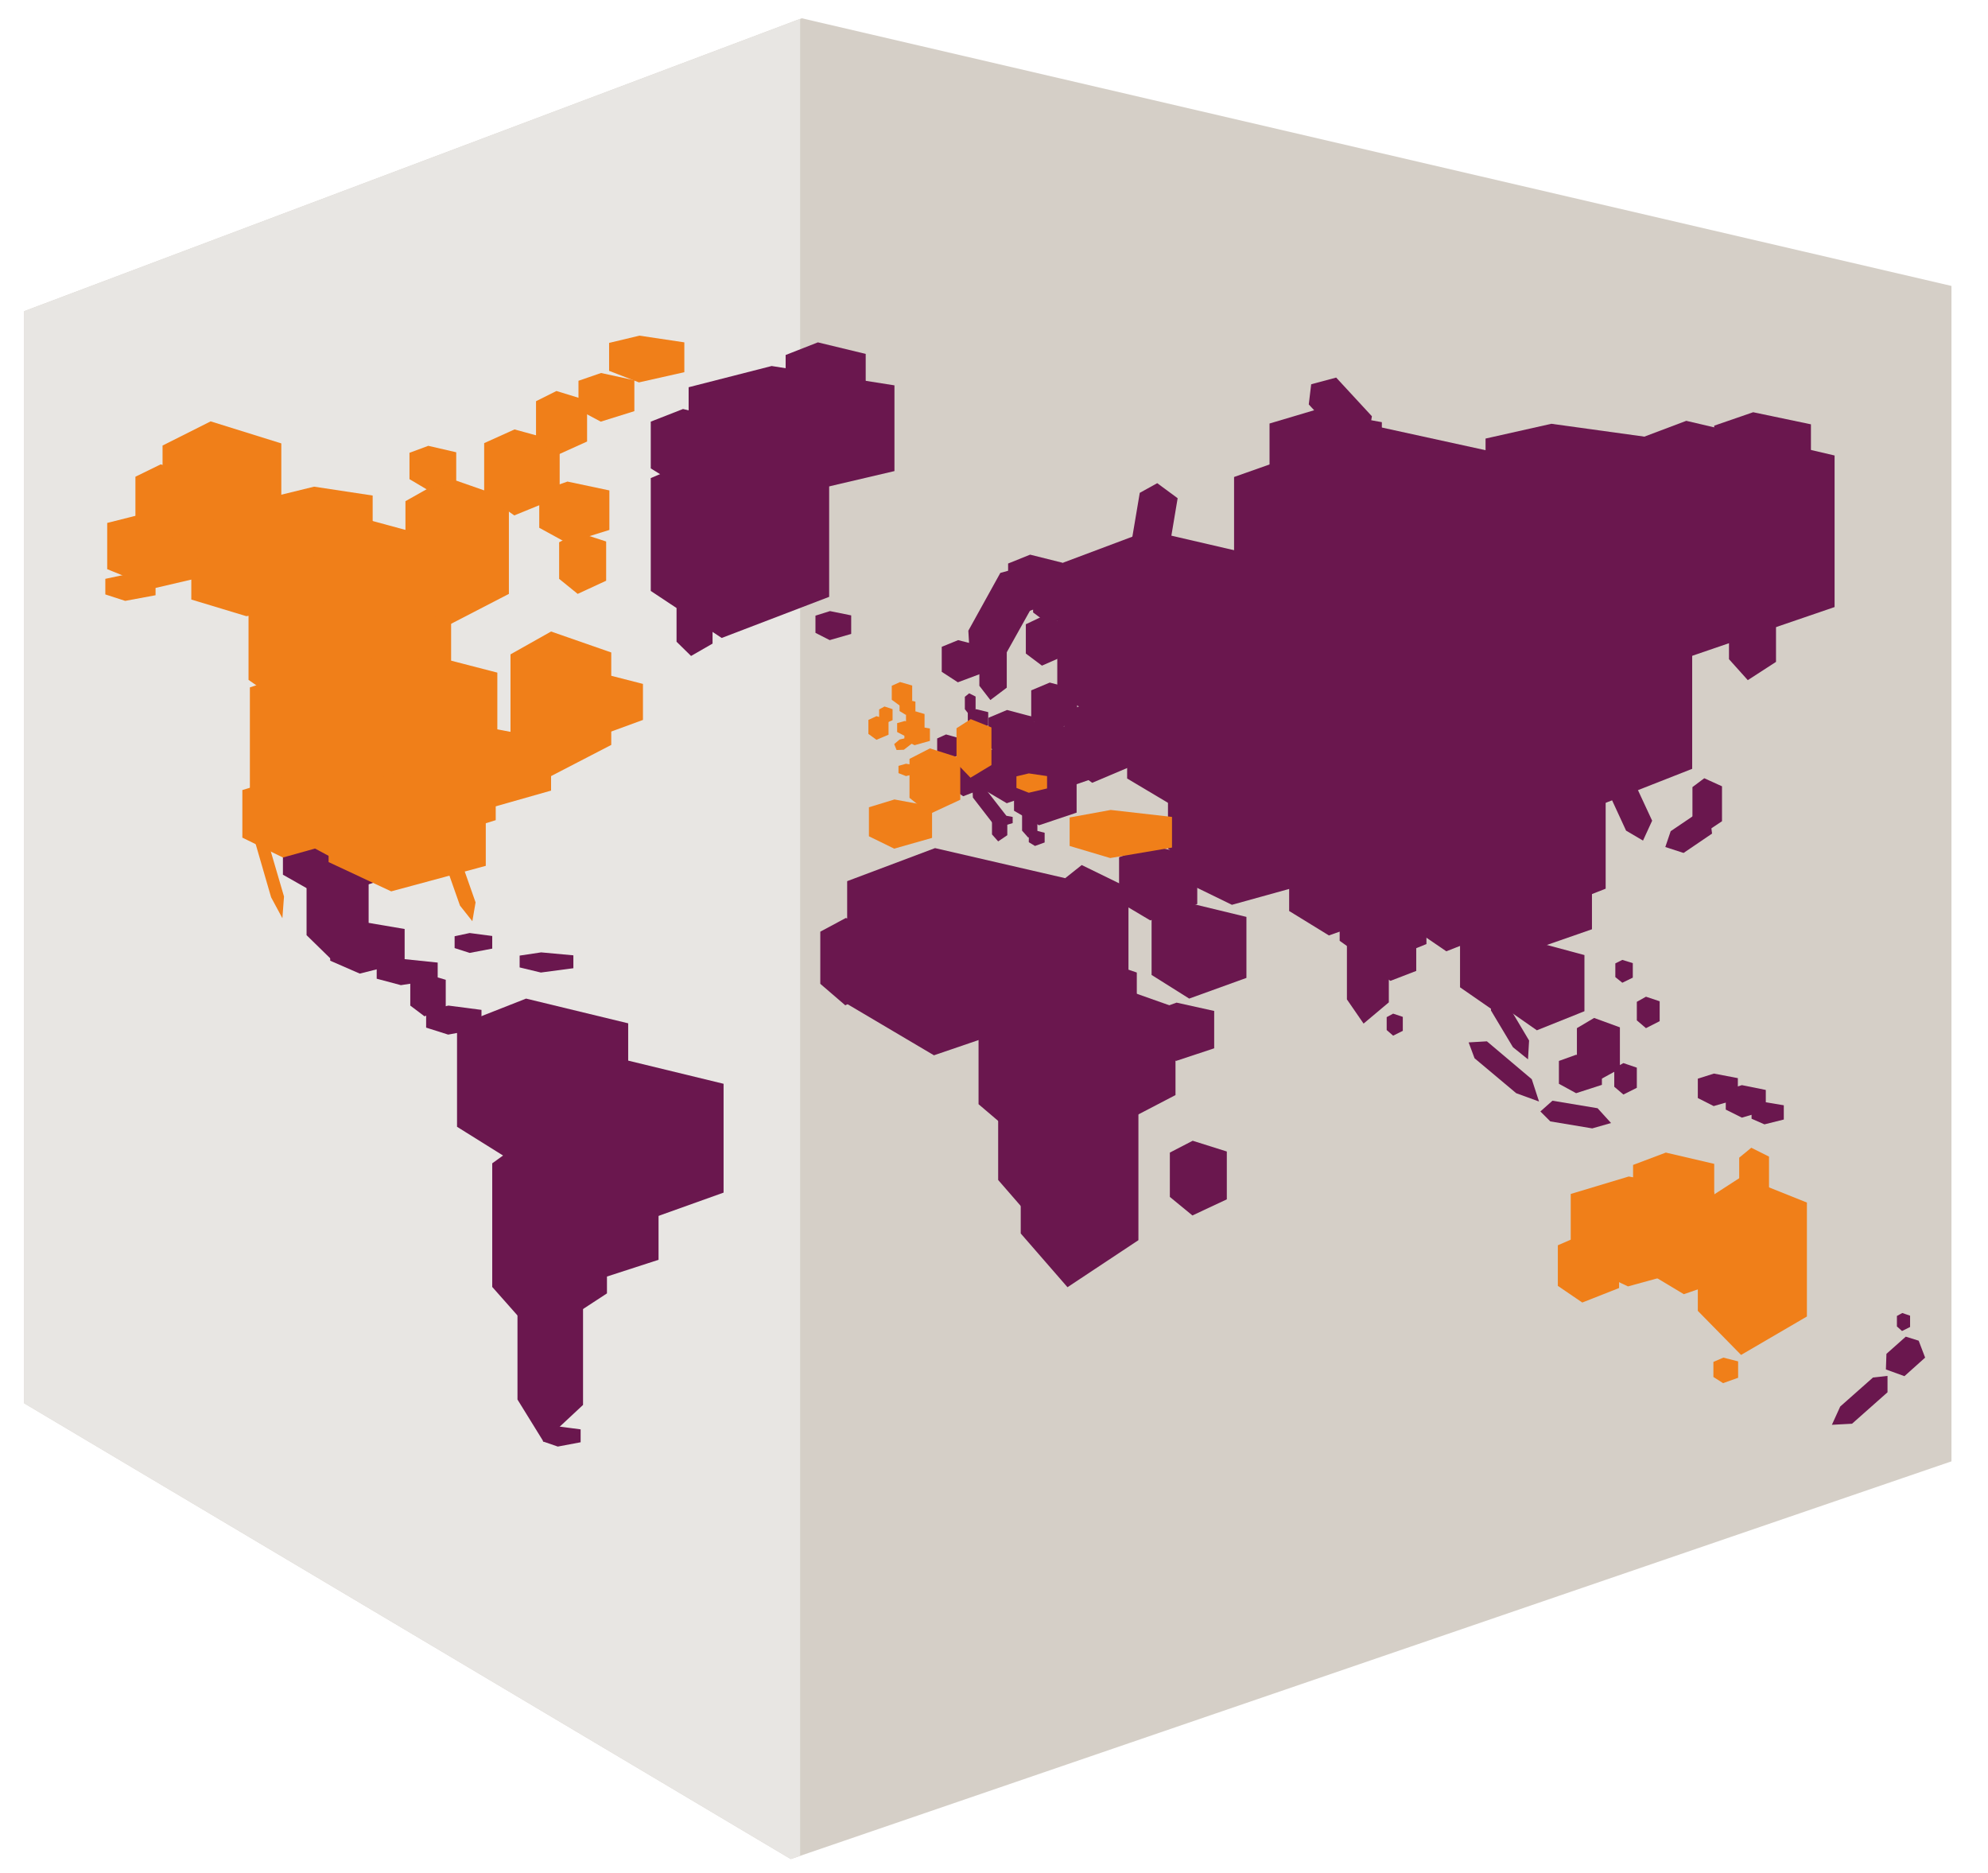 <?xml version="1.0" encoding="UTF-8"?>
<svg xmlns="http://www.w3.org/2000/svg" xmlns:xlink="http://www.w3.org/1999/xlink" version="1.1" viewBox="0 0 739.9 696.9">
  <defs>
    <style>
      .st0 {
        fill: none;
      }

      .st1 {
        fill: #e8e6e3;
      }

      .st2 {
        fill: #6a174e;
      }

      .st3 {
        fill: #f07f19;
      }

      .st4 {
        fill: #d5cfc7;
      }

      .st5 {
        display: none;
      }

      .st6 {
        clip-path: url(#clippath);
      }
    </style>
    <clipPath id="clippath">
      <polygon class="st0" points="298.4 6.8 726.3 106.4 726.3 543.8 294.3 691.8 9 522.2 9 115.8 298.4 6.8"></polygon>
    </clipPath>
  </defs>
  <g id="Layer_3">
    <g>
      <polygon class="st4" points="298.4 6.8 726.3 106.4 726.3 543.8 294.3 691.8 9 522.2 9 115.8 298.4 6.8"></polygon>
      <g class="st6">
        <rect class="st1" x="-29" y="-25.6" width="326.8" height="806.7"></rect>
      </g>
    </g>
  </g>
  <g id="Layer_1" class="st5">
    <polygon class="st2" points="-212.4 -273.9 -107.7 -249.6 -107.7 -142.6 -213.4 -106.4 -283.1 -147.9 -283.1 -247.2 -212.4 -273.9"></polygon>
    <image width="1531" height="980" transform="translate(-26 54.1) scale(.5)"></image>
  </g>
  <g id="Layer_2">
    <polygon class="st2" points="121.2 298.3 144.7 303.6 144.7 326.6 121 334.4 105.3 325.5 105.3 304.1 121.2 298.3"></polygon>
    <polygon class="st2" points="123.4 320.9 137.2 326.1 137.2 349.2 123.3 357 114.1 348 114.1 326.6 123.4 320.9"></polygon>
    <polygon class="st2" points="134.1 342.9 150.6 345.7 150.6 358.1 133.9 362.3 122.9 357.5 122.9 345.9 134.1 342.9"></polygon>
    <polygon class="st2" points="174.8 347.2 183.2 348.3 183.2 353 174.8 354.6 169.2 352.8 169.2 348.4 174.8 347.2"></polygon>
    <polygon class="st3" points="95.3 308 99.4 312.1 105.7 333.6 105.1 341.7 100.9 333.9 95.1 313.9 95.3 308"></polygon>
    <polygon class="st2" points="201.4 354.4 213.4 355.5 213.4 360.3 201.3 361.9 193.4 360 193.4 355.6 201.4 354.4"></polygon>
    <polygon class="st2" points="149.4 356.8 162.9 358.2 162.9 364.5 149.2 366.6 140.2 364.2 140.2 358.3 149.4 356.8"></polygon>
    <polygon class="st2" points="158 362.3 165.9 364.6 165.9 374.7 158 378.2 152.7 374.2 152.7 364.8 158 362.3"></polygon>
    <polygon class="st2" points="166.9 374.2 179.2 375.8 179.2 382.7 166.8 385 158.6 382.4 158.6 376 166.9 374.2"></polygon>
    <polygon class="st2" points="352.1 273.3 357.1 274.7 357.1 280.9 352.1 282.9 348.8 280.6 348.8 274.8 352.1 273.3"></polygon>
    <polygon class="st2" points="363.3 263.9 367.8 265 367.8 270 363.2 271.6 360.2 269.7 360.2 265.1 363.3 263.9"></polygon>
    <polygon class="st2" points="360.7 258 363.1 259.2 363.1 264.1 360.6 265.8 359.1 263.9 359.1 259.3 360.7 258"></polygon>
    <polygon class="st2" points="368.6 239.2 374.7 242.3 374.7 255.9 368.6 260.5 364.5 255.2 364.5 242.6 368.6 239.2"></polygon>
    <polygon class="st2" points="381.3 210.7 387 220.7 374.1 243.8 361.1 246.8 360.4 234.7 372.3 213.2 381.3 210.7"></polygon>
    <polygon class="st2" points="430.7 179.8 438.3 185.4 435.2 203.9 425.7 208.7 421.3 200.6 424.2 183.4 430.7 179.8"></polygon>
    <polygon class="st2" points="488 143 497.3 140.5 510.6 154.9 508.8 165.6 499.5 163.9 487.1 150.5 488 143"></polygon>
    <polygon class="st2" points="356.6 238.2 365.6 240.5 365.6 250.5 356.5 253.9 350.5 250 350.5 240.7 356.6 238.2"></polygon>
    <polygon class="st2" points="308.9 227.4 316.8 229 316.8 235.9 308.8 238.2 303.5 235.5 303.5 229.1 308.9 227.4"></polygon>
    <polygon class="st2" points="257.2 222.8 265.2 225.9 265.2 239.5 257.2 244.1 251.8 238.8 251.8 226.2 257.2 222.8"></polygon>
    <polygon class="st2" points="383.4 206.4 395.4 209.4 395.4 222.8 383.3 227.3 375.2 222.1 375.2 209.7 383.4 206.4"></polygon>
    <polygon class="st2" points="390.6 214.2 399.6 216.8 399.6 228.4 390.5 232.4 384.5 227.9 384.5 217.1 390.6 214.2"></polygon>
    <polygon class="st2" points="387.9 229.4 396.9 232.1 396.9 243.7 387.8 247.7 381.8 243.2 381.8 232.3 387.9 229.4"></polygon>
    <polygon class="st2" points="374.8 264.2 385 266.9 385 278.5 374.7 282.4 367.9 277.9 367.9 267.1 374.8 264.2"></polygon>
    <polygon class="st2" points="386.5 267.9 396.8 270.5 396.8 282.1 386.4 286.1 379.6 281.6 379.6 270.8 386.5 267.9"></polygon>
    <polygon class="st2" points="390.7 254 400.9 256.7 400.9 268.3 390.6 272.3 383.8 267.8 383.8 256.9 390.7 254"></polygon>
    <polygon class="st2" points="406.6 260.5 422.1 265 422.1 284.7 406.5 291.3 396.1 283.7 396.1 265.4 406.6 260.5"></polygon>
    <polygon class="st2" points="445.1 292.7 460.6 297.2 460.6 316.8 445 323.5 434.7 315.8 434.7 297.6 445.1 292.7"></polygon>
    <polygon class="st2" points="458.8 304.4 483.4 309.1 483.4 329.8 458.5 336.7 442.1 328.7 442.1 309.5 458.8 304.4"></polygon>
    <polygon class="st2" points="494.8 311.6 516.9 316.9 516.9 340.2 494.6 348.1 479.8 339 479.8 317.4 494.8 311.6"></polygon>
    <polygon class="st2" points="511.6 322.7 530.9 328 530.9 351.3 511.4 359.2 498.6 350.1 498.6 328.5 511.6 322.7"></polygon>
    <polygon class="st2" points="507.6 344.5 516.9 349.8 516.9 373 507.5 380.9 501.3 371.9 501.3 350.3 507.6 344.5"></polygon>
    <polygon class="st2" points="517.6 347.7 527.1 350.3 527.1 361.3 517.5 365 511.2 360.7 511.2 350.5 517.6 347.7"></polygon>
    <polygon class="st2" points="518.5 377.2 522.1 378.4 522.1 383.6 518.5 385.4 516.1 383.3 516.1 378.5 518.5 377.2"></polygon>
    <polygon class="st2" points="427.6 197.4 478.1 209.1 478.1 260.7 427.1 278.1 393.5 258.1 393.5 210.2 427.6 197.4"></polygon>
    <polygon class="st2" points="453.6 229 504 240.7 504 292.3 453.1 309.7 419.5 289.7 419.5 241.8 453.6 229"></polygon>
    <polygon class="st2" points="492 254.4 542.4 266.1 542.4 317.7 491.5 335.1 457.9 315.1 457.9 267.2 492 254.4"></polygon>
    <polygon class="st2" points="348 315.6 396.5 326.8 396.5 376 347.6 392.7 315.3 373.6 315.3 327.9 348 315.6"></polygon>
    <polygon class="st2" points="388 350.1 423.1 361.9 423.1 413.4 387.7 430.9 364.2 410.9 364.2 363 388 350.1"></polygon>
    <polygon class="st2" points="397.6 398.3 423.7 410 423.7 461.5 397.3 479 379.9 459 379.9 411.1 397.6 398.3"></polygon>
    <polygon class="st2" points="443.9 424.5 456.6 428.5 456.6 446.3 443.8 452.3 435.4 445.4 435.4 428.9 443.9 424.5"></polygon>
    <polygon class="st2" points="428.3 314.6 445.6 318.7 445.6 336.4 428.1 342.5 416.5 335.6 416.5 319 428.3 314.6"></polygon>
    <polygon class="st2" points="358.5 282 366.5 284.1 366.5 293.2 358.5 296.3 353.2 292.8 353.2 284.3 358.5 282"></polygon>
    <polygon class="st2" points="382.7 301.2 386.1 302.7 386.1 309.4 382.7 311.7 380.4 309.1 380.4 302.8 382.7 301.2"></polygon>
    <polygon class="st2" points="385.3 309 388.8 309.9 388.8 313.5 385.2 314.8 382.9 313.4 382.9 309.9 385.3 309"></polygon>
    <polygon class="st2" points="361.9 292.8 366.4 293.1 374.5 303.5 374.5 309.1 369.6 306.5 362.1 296.8 361.9 292.8"></polygon>
    <polygon class="st2" points="371.5 302.8 374.9 304.3 374.9 310.8 371.5 313.1 369.2 310.5 369.2 304.4 371.5 302.8"></polygon>
    <polygon class="st2" points="374.2 303.5 376.9 304 376.9 306.3 374.2 307.1 372.5 306.2 372.5 304.1 374.2 303.5"></polygon>
    <polygon class="st3" points="340.4 270.1 346.1 271.1 346.1 275.7 340.4 277.3 336.6 275.5 336.6 271.2 340.4 270.1"></polygon>
    <polygon class="st3" points="336.7 268.3 340.8 269.1 340.8 272.6 336.6 273.8 333.9 272.4 333.9 269.1 336.7 268.3"></polygon>
    <polygon class="st3" points="337.2 284.2 341.3 284.9 341.3 287.8 337.2 288.8 334.4 287.7 334.4 285 337.2 284.2"></polygon>
    <polygon class="st3" points="340 264.5 344.1 265.7 344.1 270.8 339.9 272.6 337.2 270.6 337.2 265.8 340 264.5"></polygon>
    <polygon class="st3" points="337.2 260.3 340.7 261.1 340.7 264.7 337.1 266 334.8 264.6 334.8 261.2 337.2 260.3"></polygon>
    <polygon class="st3" points="335 253.8 339.5 255.1 339.5 260.7 334.9 262.6 331.9 260.4 331.9 255.2 335 253.8"></polygon>
    <polygon class="st3" points="326.2 266.5 330.7 267.8 330.7 273.4 326.2 275.3 323.2 273.1 323.2 267.9 326.2 266.5"></polygon>
    <polygon class="st3" points="329.2 262.9 332.2 263.9 332.2 268 329.2 269.3 327.2 267.8 327.2 264 329.2 262.9"></polygon>
    <polygon class="st3" points="334.8 275.2 338.5 274.3 339.5 276.6 336.4 279 333.7 279.1 332.8 276.9 334.8 275.2"></polygon>
    <polygon class="st3" points="332.9 297.5 346.9 300.1 346.9 311.8 332.8 315.8 323.4 311.2 323.4 300.4 332.9 297.5"></polygon>
    <polygon class="st2" points="402.6 321.9 420 330.4 420 367.7 402.5 380.3 390.9 365.9 390.9 331.2 402.6 321.9"></polygon>
    <polygon class="st2" points="442.8 336.1 463.9 341.2 463.9 363.9 442.6 371.6 428.6 362.8 428.6 341.7 442.8 336.1"></polygon>
    <polygon class="st2" points="416.3 367.4 437.5 374.9 437.5 407.5 416.2 418.6 402.1 405.9 402.1 375.6 416.3 367.4"></polygon>
    <polygon class="st2" points="437.9 373.1 451.9 376.2 451.9 390.1 437.7 394.8 428.4 389.4 428.4 376.5 437.9 373.1"></polygon>
    <polygon class="st2" points="381 406.8 395 413 395 440.5 380.8 449.8 371.5 439.1 371.5 413.6 381 406.8"></polygon>
    <polygon class="st2" points="314.8 341.6 328.8 346.3 328.8 367.1 314.6 374.1 305.3 366.1 305.3 346.7 314.8 341.6"></polygon>
    <polygon class="st2" points="223.4 443.3 245.1 448 245.1 468.8 223.2 475.9 208.7 467.8 208.7 448.5 223.4 443.3"></polygon>
    <polygon class="st3" points="122.9 189.6 167.9 201.8 167.9 255.7 122.5 273.9 92.5 253 92.5 203 122.9 189.6"></polygon>
    <polygon class="st3" points="166.5 177.7 189.4 185.7 189.4 221 166.2 233 150.9 219.3 150.9 186.5 166.5 177.7"></polygon>
    <polygon class="st2" points="269 166.6 308.6 176.9 308.6 222.1 268.6 237.4 242.2 219.9 242.2 177.9 269 166.6"></polygon>
    <polygon class="st2" points="287.2 136.2 332.9 143.4 332.9 175.3 286.8 186.1 256.3 173.7 256.3 144.1 287.2 136.2"></polygon>
    <polygon class="st2" points="254.2 152.2 271.9 156.5 271.9 175.2 254 181.6 242.2 174.3 242.2 156.9 254.2 152.2"></polygon>
    <polygon class="st2" points="304.4 127.4 322.2 131.7 322.2 150.4 304.3 156.8 292.4 149.5 292.4 132.1 304.4 127.4"></polygon>
    <polygon class="st3" points="191.5 159.8 208.3 164.4 208.3 184.9 191.4 191.8 180.2 183.9 180.2 164.9 191.5 159.8"></polygon>
    <polygon class="st3" points="238 124.9 254.7 127.4 254.7 138.5 237.8 142.3 226.7 138 226.7 127.6 238 124.9"></polygon>
    <polygon class="st3" points="207.1 145.5 218.5 149 218.5 164.3 207 169.5 199.5 163.6 199.5 149.3 207.1 145.5"></polygon>
    <polygon class="st3" points="223.7 138.8 236.1 141.5 236.1 153 223.6 156.9 215.3 152.5 215.3 141.7 223.7 138.8"></polygon>
    <polygon class="st3" points="159.4 165.9 169.8 168.3 169.8 178.9 159.3 182.4 152.4 178.3 152.4 168.5 159.4 165.9"></polygon>
    <polygon class="st3" points="78.4 156.8 104.7 165 104.7 200.9 78.1 213.1 60.5 199.2 60.5 165.8 78.4 156.8"></polygon>
    <polygon class="st3" points="57.7 190.1 84 194.3 84 212.7 57.4 218.9 39.9 211.8 39.9 194.6 57.7 190.1"></polygon>
    <polygon class="st3" points="46.7 213.8 57.9 215.2 57.9 221.5 46.6 223.6 39.2 221.2 39.2 215.4 46.7 213.8"></polygon>
    <polygon class="st3" points="59.8 172.8 73.6 177 73.6 195.5 59.6 201.7 50.4 194.6 50.4 177.4 59.8 172.8"></polygon>
    <polygon class="st3" points="211.2 179.2 226.8 182.5 226.8 197.2 211.1 202.1 200.7 196.4 200.7 182.9 211.2 179.2"></polygon>
    <polygon class="st3" points="116.9 181.1 138.7 184.4 138.7 199.1 116.7 204 102.2 198.3 102.2 184.7 116.9 181.1"></polygon>
    <polygon class="st3" points="92 204.2 122.7 207.9 122.7 223.9 91.7 229.3 71.2 223.1 71.2 208.2 92 204.2"></polygon>
    <polygon class="st3" points="215.1 198.1 225.6 201.5 225.6 216.1 215 221 208.1 215.4 208.1 201.8 215.1 198.1"></polygon>
    <polygon class="st3" points="159.2 243.6 185.1 250.3 185.1 279.7 159 289.6 141.7 278.2 141.7 250.9 159.2 243.6"></polygon>
    <polygon class="st2" points="195.8 371.6 233.8 380.8 233.8 421.3 195.4 435.1 170.1 419.3 170.1 381.7 195.8 371.6"></polygon>
    <polygon class="st2" points="231.4 394.1 269.3 403.3 269.3 443.8 231 457.5 205.7 441.8 205.7 404.2 231.4 394.1"></polygon>
    <polygon class="st2" points="200.4 420.5 225.9 431.8 225.9 481.3 200.2 498.1 183.2 478.9 183.2 432.9 200.4 420.5"></polygon>
    <polygon class="st2" points="207.7 530.8 216.1 531.9 216.1 536.7 207.6 538.3 202.1 536.4 202.1 532 207.7 530.8"></polygon>
    <polygon class="st2" points="202.5 473.1 217 482.3 217 522.8 202.3 536.5 192.6 520.8 192.6 483.2 202.5 473.1"></polygon>
    <polygon class="st3" points="129.9 243.3 184.5 254.8 184.5 305.2 129.4 322.3 93 302.7 93 255.8 129.9 243.3"></polygon>
    <polygon class="st3" points="205.1 235 227.5 242.8 227.5 277.2 204.9 288.9 190 275.6 190 243.5 205.1 235"></polygon>
    <polygon class="st3" points="227.2 251.4 239.3 254.5 239.3 267.9 227 272.4 219 267.2 219 254.8 227.2 251.4"></polygon>
    <polygon class="st3" points="182.4 270.9 205.1 275.2 205.1 294.2 182.2 300.7 167.1 293.3 167.1 275.6 182.4 270.9"></polygon>
    <polygon class="st3" points="105.5 289.3 128.2 293.6 128.2 312.7 105.3 319.1 90.2 311.7 90.2 294 105.5 289.3"></polygon>
    <polygon class="st3" points="145.9 287.9 180.8 294.3 180.8 322.2 145.6 331.7 122.3 320.8 122.3 294.9 145.9 287.9"></polygon>
    <polygon class="st3" points="166.3 316 171 318.7 177 335.8 175.8 342.8 171.2 337 165.6 321.1 166.3 316"></polygon>
    <polygon class="st2" points="512.5 158.7 591.2 175.9 591.2 251.2 511.8 276.7 459.3 247.5 459.3 177.5 512.5 158.7"></polygon>
    <polygon class="st2" points="538.9 246.1 597.6 261.8 597.6 330.7 538.3 354 499.2 327.3 499.2 263.2 538.9 246.1"></polygon>
    <polygon class="st2" points="571.1 201.5 629.8 217.2 629.8 286.1 570.5 309.4 531.4 282.7 531.4 218.6 571.1 201.5"></polygon>
    <polygon class="st2" points="634.3 289.6 640.9 292.6 640.9 305.6 634.3 310 629.9 304.9 629.9 292.9 634.3 289.6"></polygon>
    <polygon class="st2" points="601.3 290.9 608.4 291.4 614.9 305.4 611.5 312.8 605.2 309.1 599.2 296.1 601.3 290.9"></polygon>
    <polygon class="st2" points="593.3 378.8 602.9 382.3 602.9 397.7 593.2 403 586.9 397 586.9 382.6 593.3 378.8"></polygon>
    <polygon class="st2" points="603.8 357.2 607.7 358.4 607.7 363.8 603.8 365.7 601.2 363.6 601.2 358.5 603.8 357.2"></polygon>
    <polygon class="st2" points="555 371 560.3 372.4 569.1 387.2 568.7 394.2 563.1 389.7 554.9 376 555 371"></polygon>
    <polygon class="st2" points="612.6 370.9 617.7 372.6 617.7 380 612.6 382.6 609.2 379.7 609.2 372.8 612.6 370.9"></polygon>
    <polygon class="st2" points="604.2 395.6 609.2 397.3 609.2 404.8 604.2 407.3 600.8 404.4 600.8 397.5 604.2 395.6"></polygon>
    <polygon class="st2" points="637.9 399.5 646.8 401.2 646.8 409 637.8 411.6 631.9 408.6 631.9 401.4 637.9 399.5"></polygon>
    <polygon class="st2" points="648.3 403.8 657.2 405.6 657.2 413.3 648.3 415.9 642.3 412.9 642.3 405.7 648.3 403.8"></polygon>
    <polygon class="st2" points="656.7 410.1 663.9 411.3 663.9 416.6 656.7 418.4 651.9 416.3 651.9 411.4 656.7 410.1"></polygon>
    <polygon class="st2" points="708 488.6 710.9 489.6 710.9 493.8 707.9 495.3 706 493.6 706 489.7 708 488.6"></polygon>
    <polygon class="st2" points="586.6 392.5 596.2 394.6 596.2 403.7 586.6 406.8 580.2 403.3 580.2 394.8 586.6 392.5"></polygon>
    <polygon class="st2" points="636.4 303.9 637.2 310.2 626.6 317.4 619.8 315.2 621.8 309.3 631.7 302.6 636.4 303.9"></polygon>
    <polygon class="st2" points="555.3 342.8 572.8 347.5 572.8 368.4 555.1 375.5 543.4 367.4 543.4 348 555.3 342.8"></polygon>
    <polygon class="st2" points="572.2 350.7 589.7 355.4 589.7 376.3 572 383.4 560.4 375.3 560.4 355.9 572.2 350.7"></polygon>
    <polygon class="st2" points="577.4 157.7 613.6 162.7 613.6 184.8 577 192.3 552.9 183.8 552.9 163.2 577.4 157.7"></polygon>
    <polygon class="st2" points="652.5 153.4 674 157.9 674 178.1 652.3 184.9 638 177.1 638 158.4 652.5 153.4"></polygon>
    <polygon class="st2" points="489.3 152.6 514.3 157.1 514.3 177.3 489.1 184.1 472.5 176.3 472.5 157.6 489.3 152.6"></polygon>
    <polygon class="st2" points="650.6 221.6 661 226.2 661 246.3 650.5 253.1 643.5 245.3 643.5 226.6 650.6 221.6"></polygon>
    <polygon class="st2" points="572.3 320.2 592.5 324.9 592.5 345.8 572.1 352.9 558.6 344.8 558.6 325.4 572.3 320.2"></polygon>
    <polygon class="st3" points="606.2 437.8 638 443.7 638 469.9 605.9 478.7 584.6 468.6 584.6 444.3 606.2 437.8"></polygon>
    <polygon class="st3" points="589 459.4 602.6 463.1 602.6 479.3 588.9 484.7 579.8 478.5 579.8 463.4 589 459.4"></polygon>
    <polygon class="st3" points="620 428.9 638 433.1 638 451.7 619.8 457.9 607.8 450.8 607.8 433.5 620 428.9"></polygon>
    <polygon class="st3" points="641.4 505.2 646.9 506.6 646.9 512.7 641.3 514.7 637.7 512.4 637.7 506.8 641.4 505.2"></polygon>
    <polygon class="st2" points="702.5 512 702.5 518.1 689.3 529.8 681.8 530.2 684.9 523.4 697.1 512.6 702.5 512"></polygon>
    <polygon class="st2" points="546.6 387.9 553.4 387.5 570.1 401.6 572.8 409.9 564.3 406.8 548.8 393.8 546.6 387.9"></polygon>
    <polygon class="st2" points="573.3 413.6 577.8 409.6 594.6 412.4 599.6 417.9 592.6 419.9 577 417.3 573.3 413.6"></polygon>
    <polygon class="st2" points="714.1 498.9 716.5 505.2 708.8 512.1 701.9 509.6 702.1 503.8 709.3 497.4 714.1 498.9"></polygon>
    <polygon class="st3" points="626.9 452.6 644.9 456.8 644.9 475.3 626.7 481.6 614.7 474.4 614.7 457.2 626.9 452.6"></polygon>
    <polygon class="st3" points="651.8 427.1 658.4 430.4 658.4 445.2 651.7 450.2 647.3 444.5 647.3 430.8 651.8 427.1"></polygon>
    <polygon class="st3" points="648.3 437.8 672.5 447.5 672.5 489.9 648 504.2 631.9 487.8 631.9 448.4 648.3 437.8"></polygon>
    <polygon class="st2" points="627.6 156.6 682.8 169.5 682.8 225.9 627 245 590.2 223.1 590.2 170.7 627.6 156.6"></polygon>
    <polygon class="st3" points="346.1 278.5 357.4 282.1 357.4 297.6 346 302.9 338.5 296.9 338.5 282.4 346.1 278.5"></polygon>
    <polygon class="st2" points="374.8 276.8 388.7 280 388.7 294.1 374.7 298.9 365.4 293.4 365.4 280.3 374.8 276.8"></polygon>
    <polygon class="st2" points="386.8 285 400.7 288.2 400.7 302.4 386.7 307.1 377.4 301.7 377.4 288.5 386.8 285"></polygon>
    <polygon class="st2" points="392.1 272.7 406 275.9 406 290 392 294.8 382.7 289.3 382.7 276.2 392.1 272.7"></polygon>
    <polygon class="st3" points="361.3 267.6 369 270.7 369 284.7 361.2 289.4 356 284 356 271 361.3 267.6"></polygon>
    <polygon class="st3" points="382.9 287.8 389.7 288.8 389.7 293.4 382.9 295 378.3 293.2 378.3 288.9 382.9 287.8"></polygon>
    <polygon class="st3" points="413.4 301.4 436.2 304 436.2 315.4 413.2 319.3 398.1 314.8 398.1 304.2 413.4 301.4"></polygon>
  </g>
</svg>
